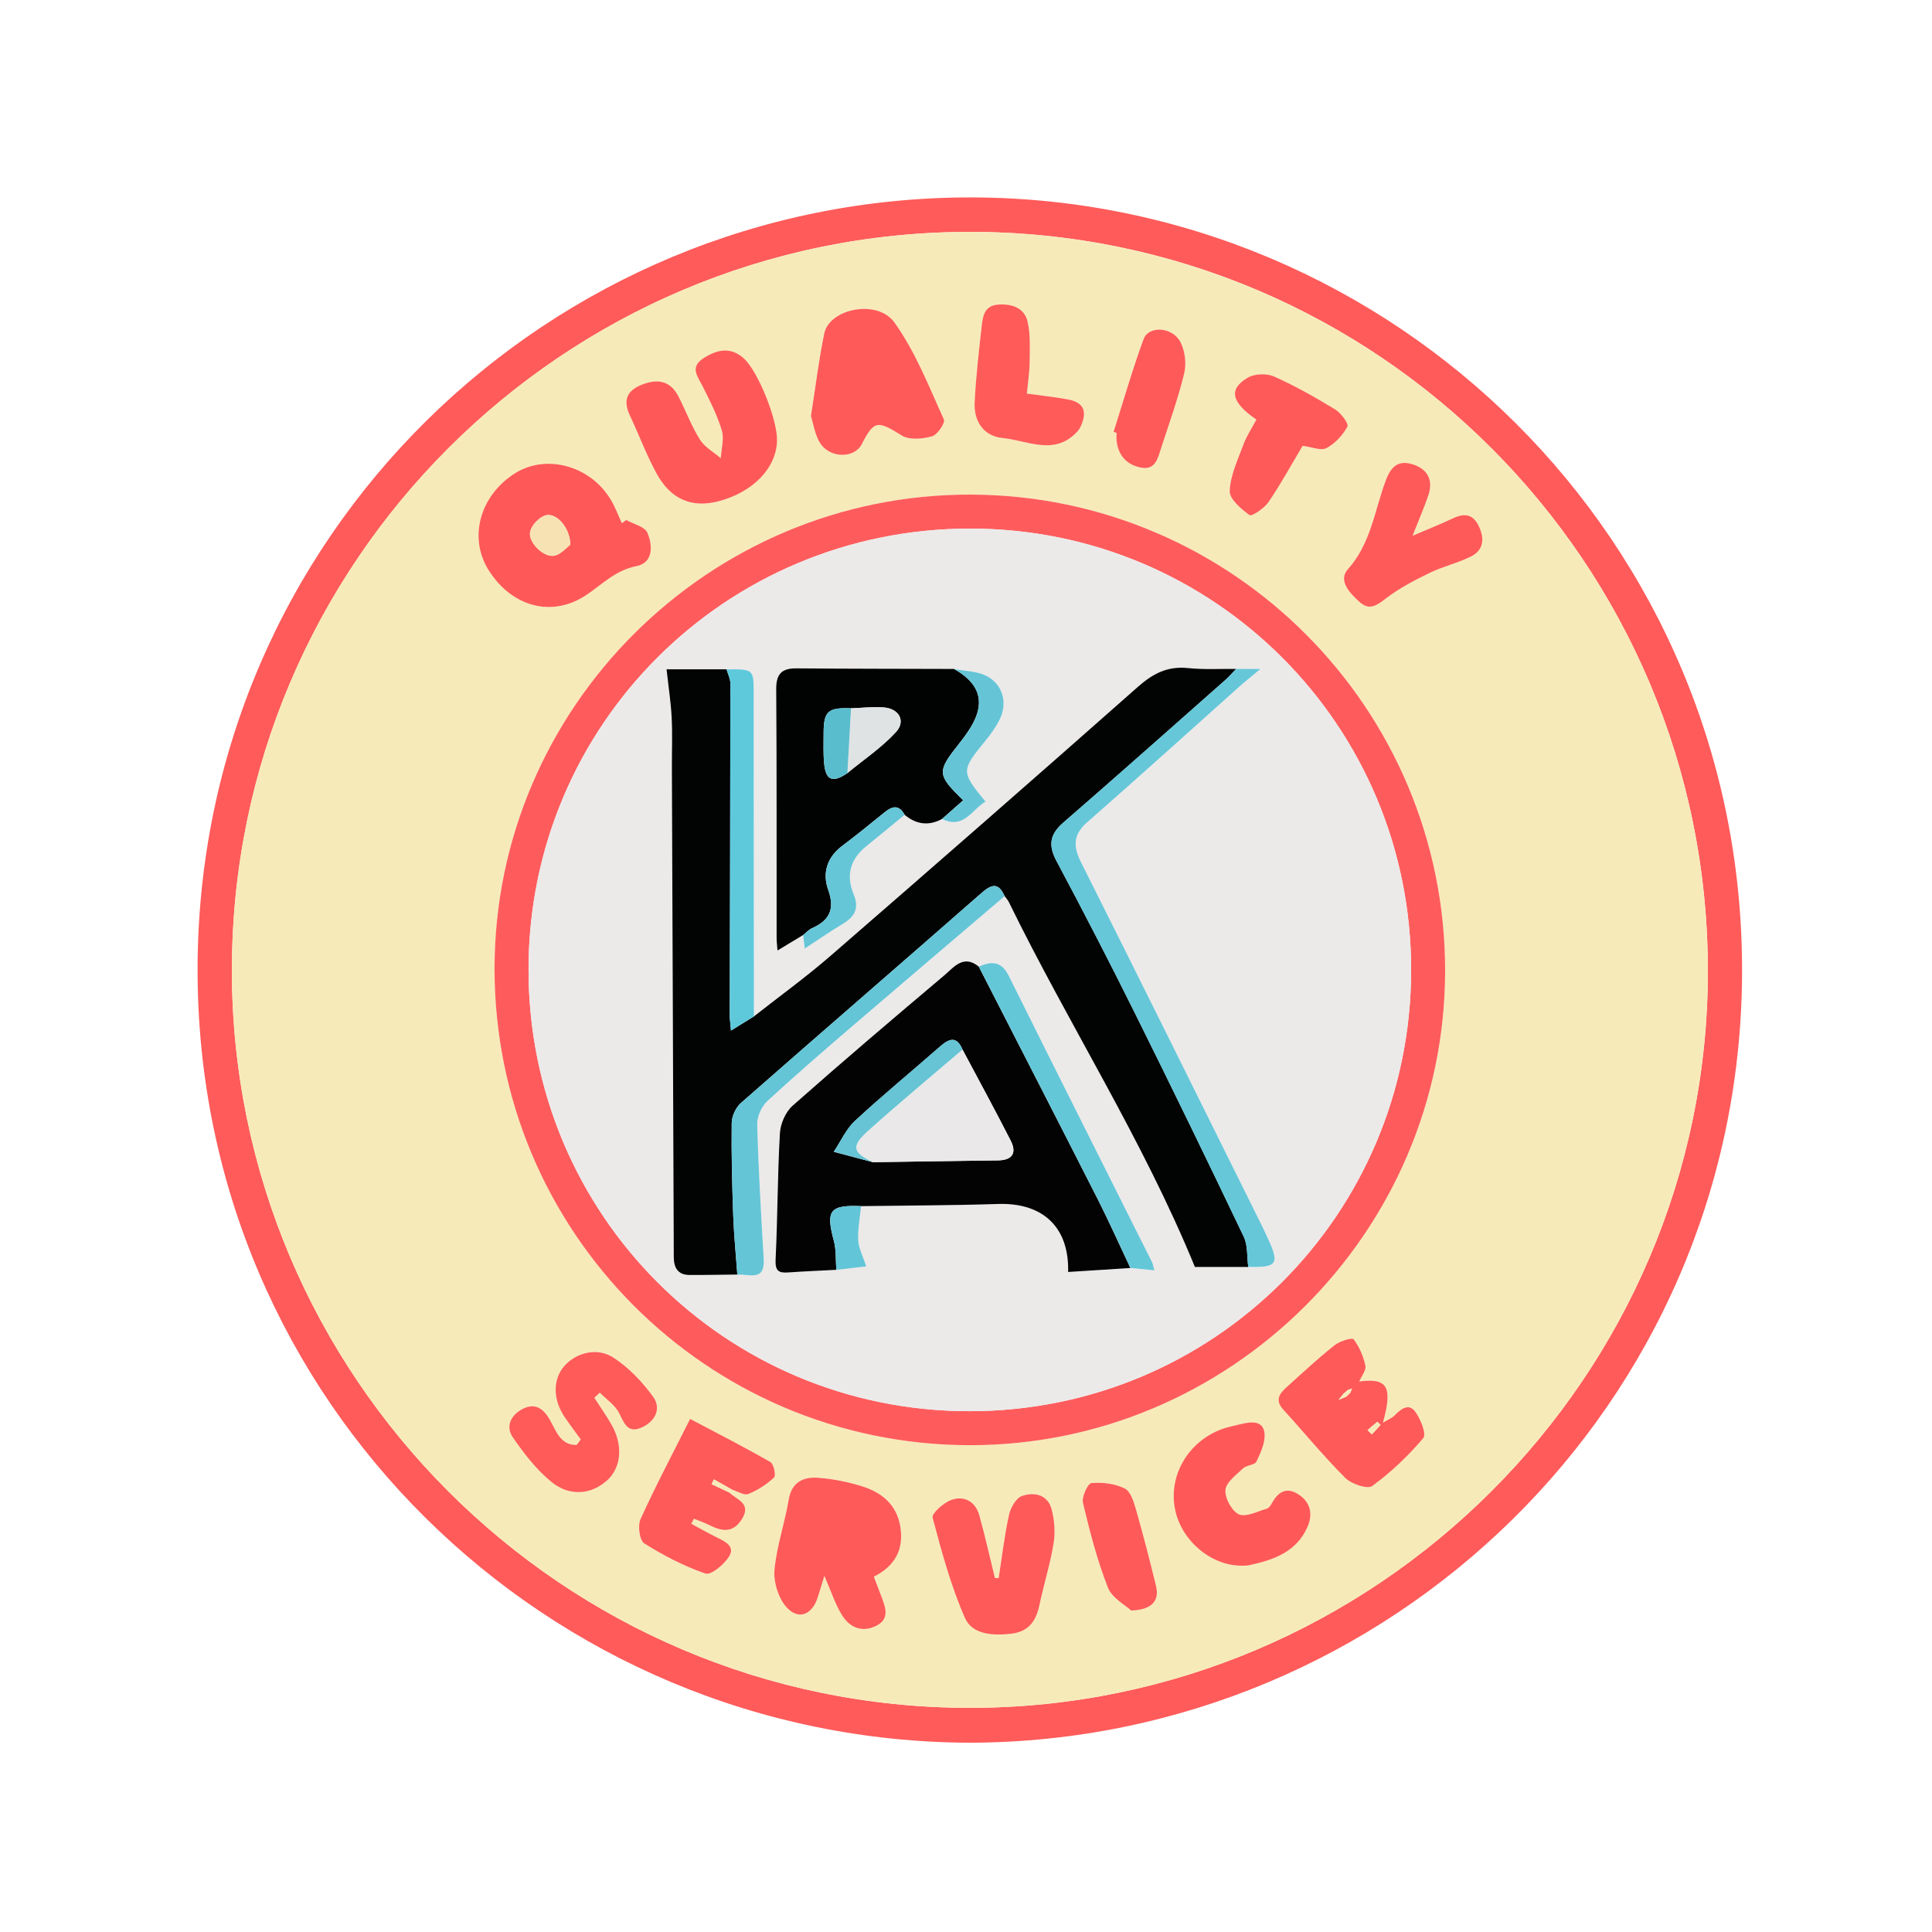 <?xml version="1.0" encoding="UTF-8"?><svg id="Layer_2" xmlns="http://www.w3.org/2000/svg" viewBox="0 0 375 375"><defs><style>.cls-1{fill:#f7eab9;}.cls-1,.cls-2,.cls-3,.cls-4,.cls-5,.cls-6,.cls-7,.cls-8,.cls-9,.cls-10,.cls-11,.cls-12,.cls-13,.cls-14,.cls-15,.cls-16,.cls-17,.cls-18,.cls-19,.cls-20,.cls-21,.cls-22{stroke-width:0px;}.cls-2{fill:#64c7d8;}.cls-3{fill:#65c5d6;}.cls-4{fill:#fe5a59;}.cls-5{fill:#65c6d7;}.cls-6{fill:#5abdce;}.cls-7{fill:#fe5b5a;}.cls-8{fill:#030304;}.cls-9{fill:#e0e3e4;}.cls-10{fill:#5fc9dc;}.cls-11{fill:#64c5d6;}.cls-12{fill:#fe5958;}.cls-13{fill:#f7e2b3;}.cls-14{fill:#fe5c5c;}.cls-15{fill:#010202;}.cls-16{fill:#fe5b59;}.cls-17{fill:#eae8e8;}.cls-18{fill:#63c6d8;}.cls-19{fill:#ece9e9;}.cls-20{fill:#020303;}.cls-21{fill:#66c4d4;}.cls-22{fill:#65c7d8;}</style></defs><g id="Layer_1-2"><path class="cls-7" d="M188.35,338.26c-81.97-.21-150.12-66.19-150-150.19.12-83.91,68.23-149.94,150.34-149.75,81.59.19,150.03,66.41,149.44,151.04-.57,83.43-68.54,148.64-149.79,148.9ZM45.01,188.25c0,78.95,64.3,143.25,143.25,143.24,78.77,0,143.17-64.24,143.24-142.88.07-79.27-64.11-143.61-143.25-143.6-78.99,0-143.23,64.26-143.23,143.24Z"/><path class="cls-1" d="M45.01,188.25c0-78.98,64.24-143.23,143.23-143.24,79.14,0,143.32,64.33,143.25,143.6-.07,78.64-64.46,142.88-143.24,142.88-78.95,0-143.24-64.29-143.25-143.24ZM142.06,289.14c1.07.32,2.35,1.18,3.17.86,1.82-.72,3.57-1.86,5.01-3.2.4-.37-.04-2.62-.68-2.99-4.92-2.83-9.99-5.41-15.61-8.39-3.41,6.8-6.72,13.04-9.63,19.46-.57,1.26-.19,4.12.72,4.7,3.73,2.36,7.73,4.45,11.89,5.86,1.08.37,3.61-1.76,4.58-3.3,1.25-2-.79-2.95-2.41-3.74-1.67-.82-3.28-1.74-4.92-2.62l.5-.98c.96.39,1.95.71,2.86,1.17,2.44,1.22,4.66,1.76,6.46-1.09,1.94-3.09-1.01-3.74-2.43-5.17.17-.19.33-.38.5-.56ZM280.5,188.5c.08-50.9-41.14-92.34-92.02-92.5-50.82-.17-92.47,41.26-92.49,91.99-.02,51,41.07,92.33,91.99,92.52,50.74.19,92.44-41.28,92.52-92.01ZM121.55,100.93c-.28.2-.55.4-.83.6-.74-1.57-1.34-3.23-2.24-4.7-4.04-6.54-12.54-8.77-18.54-4.96-6.82,4.33-9.04,12.5-5.1,18.77,4.49,7.16,12.34,9.29,18.99,4.83,3.12-2.09,5.64-4.79,9.71-5.59,3.3-.65,3.18-4.05,2.14-6.48-.51-1.19-2.69-1.67-4.12-2.48ZM169.61,306.02c4.12-2.09,5.83-5.26,5.16-9.61-.67-4.37-3.59-6.76-7.5-7.96-2.71-.84-5.56-1.41-8.38-1.63-2.94-.23-5.23.78-5.82,4.31-.75,4.53-2.3,8.96-2.74,13.5-.22,2.3.66,5.26,2.11,7.05,2.33,2.87,5.16,1.89,6.29-1.67.38-1.21.75-2.43,1.28-4.15,1.3,2.97,2.1,5.5,3.46,7.68,1.43,2.28,3.75,3.35,6.46,2.08,2.88-1.35,1.95-3.61,1.15-5.77-.43-1.16-.88-2.31-1.47-3.85ZM150.82,85.61c.11-4.02-3.64-13.5-6.46-16.04-2.58-2.33-5.26-1.72-7.87,0-2.67,1.75-1.08,3.51-.12,5.43,1.4,2.78,2.83,5.6,3.72,8.56.49,1.63-.1,3.58-.2,5.38-1.37-1.18-3.12-2.13-4.04-3.6-1.64-2.63-2.74-5.59-4.16-8.37-1.52-2.97-3.97-3.6-7.28-2.23-3,1.25-3.43,3.21-2.14,5.97,1.75,3.72,3.19,7.6,5.15,11.2,2.75,5.03,6.82,6.72,11.9,5.43,6.71-1.7,11.33-6.42,11.49-11.72ZM157.4,80.75c.46,1.44.74,3.49,1.72,5.13,1.85,3.09,6.68,3.16,8.14.34,2.42-4.69,3.05-4.62,7.79-1.69,1.47.91,4.02.66,5.86.15,1.04-.29,2.6-2.61,2.3-3.28-2.93-6.41-5.53-13.16-9.6-18.82-3.31-4.6-12.62-2.69-13.62,2.13-1.06,5.1-1.69,10.3-2.59,16.03ZM263.83,268.14c.46-1.09,1.39-2.2,1.2-3.06-.4-1.82-1.17-3.67-2.29-5.13-.29-.38-2.69.35-3.67,1.13-3.21,2.56-6.24,5.36-9.29,8.12-1.35,1.22-2.44,2.51-.71,4.39,4.04,4.41,7.83,9.06,12.05,13.28,1.19,1.18,4.3,2.24,5.22,1.57,3.65-2.66,7-5.85,9.92-9.3.65-.77-.51-3.69-1.54-5.11-1.28-1.76-2.79-.57-4.02.69-.53.55-1.32.84-2.27,1.42,1.92-6.99.9-8.69-4.6-8ZM193.84,306.31l-.72-.04c-.99-4.03-1.89-8.09-3-12.09-.76-2.73-2.93-3.96-5.48-3.05-1.49.53-3.82,2.63-3.61,3.45,1.73,6.58,3.54,13.22,6.26,19.43,1.43,3.27,5.41,3.49,8.97,3.09,3.43-.39,4.85-2.46,5.51-5.57.85-4.01,2.09-7.96,2.75-12,.35-2.13.17-4.5-.39-6.6-.76-2.85-3.39-3.41-5.74-2.58-1.16.4-2.22,2.29-2.53,3.67-.89,4.05-1.37,8.18-2.01,12.28ZM112.72,279.38c-.25.35-.51.7-.76,1.04-3.14.14-4-2.7-5.24-4.89-1.22-2.15-2.83-3.3-5.19-2.12-2.31,1.16-3.49,3.37-1.96,5.59,2.15,3.12,4.55,6.24,7.46,8.61,3.63,2.96,7.89,2.45,10.94-.4,2.65-2.48,2.99-6.77.74-10.71-1.02-1.79-2.22-3.48-3.34-5.22.35-.33.7-.66,1.06-.99,1.29,1.32,2.99,2.44,3.77,4.01,1.04,2.09,1.71,4.03,4.54,2.67,2.62-1.26,3.62-3.72,2.06-5.86-2.11-2.92-4.77-5.71-7.77-7.65-3.19-2.06-7.34-.87-9.53,1.71-2.17,2.55-2.19,6.41.03,9.74,1.01,1.52,2.13,2.97,3.2,4.45ZM241.01,303.9c.27-.01.91.03,1.51-.1,4.75-1.03,9.22-2.59,11.32-7.53,1.04-2.44.53-4.72-1.82-6.23-2.36-1.51-3.95-.43-5.15,1.75-.23.42-.61.94-1.02,1.06-1.81.5-4.02,1.69-5.38,1.07-1.38-.62-2.74-3.14-2.6-4.71.13-1.5,2.09-2.93,3.43-4.2.68-.64,2.25-.63,2.58-1.31.83-1.74,1.79-3.79,1.57-5.57-.3-2.44-2.6-2.19-4.52-1.73-1.33.32-2.7.56-3.96,1.06-6.49,2.52-10.19,9.06-8.88,15.54,1.21,5.97,6.89,10.89,12.93,10.9ZM274.17,103.99c1.31-3.33,2.3-5.6,3.09-7.94.96-2.88-.18-4.99-2.98-5.9-2.64-.86-4.18.11-5.27,2.99-2.23,5.85-2.89,12.3-7.4,17.35-1.96,2.19.37,4.66,2.27,6.36,1.95,1.74,3.35.65,5.15-.72,2.61-1.99,5.6-3.53,8.56-4.98,2.56-1.25,5.43-1.87,7.96-3.16,2.38-1.22,2.63-3.37,1.52-5.78-1.17-2.54-2.9-2.64-5.17-1.56-2.22,1.06-4.52,1.96-7.74,3.34ZM243.85,81.44c-.89,1.66-1.88,3.13-2.48,4.74-1.11,2.99-2.57,6.03-2.71,9.11-.07,1.57,2.21,3.52,3.85,4.7.44.31,2.86-1.32,3.69-2.53,2.43-3.57,4.51-7.38,6.62-10.91,1.77.22,3.55,1.01,4.62.44,1.67-.89,3.18-2.51,4.08-4.19.3-.56-1.26-2.64-2.4-3.33-3.83-2.33-7.75-4.57-11.84-6.38-1.43-.64-3.8-.55-5.13.23-3.75,2.22-3.23,4.76,1.68,8.13ZM199.33,76.4c.21-2.36.52-4.31.54-6.27.02-2.58.18-5.25-.41-7.72-.63-2.61-2.92-3.44-5.58-3.3-2.77.14-3.1,2.16-3.32,4.15-.55,4.94-1.13,9.88-1.37,14.84-.18,3.66,1.7,6.56,5.42,6.92,4.92.48,10.28,3.64,14.69-1.47.24-.28.41-.63.56-.97,1.23-2.83.43-4.5-2.59-5.06-2.43-.45-4.91-.7-7.93-1.12ZM216.14,83.84c.19.06.38.11.57.17,0,.5-.04,1,0,1.49.3,2.78,1.8,4.59,4.52,5.22,2.99.69,3.47-1.68,4.11-3.67,1.57-4.83,3.3-9.64,4.5-14.56.46-1.87.17-4.31-.69-6.03-1.52-3.03-6.2-3.34-7.2-.62-2.17,5.92-3.91,11.99-5.82,18ZM219.54,312.59c4.09-.12,5.53-1.93,4.85-4.74-1.2-4.95-2.47-9.89-3.87-14.78-.44-1.52-1.05-3.58-2.2-4.16-1.9-.95-4.33-1.25-6.47-1.06-.7.06-1.92,2.68-1.65,3.83,1.32,5.55,2.75,11.13,4.83,16.43.81,2.07,3.42,3.44,4.51,4.47Z"/><path class="cls-14" d="M280.5,188.5c-.08,50.73-41.78,92.2-92.52,92.01-50.91-.19-92.01-41.52-91.99-92.52.02-50.73,41.67-92.16,92.49-91.99,50.87.17,92.09,41.61,92.02,92.5ZM188.14,273.91c47.43.02,85.7-38.16,85.76-85.56.06-47.43-38.15-85.73-85.56-85.75-47.51-.02-85.73,38.12-85.75,85.56-.02,47.5,38.12,85.74,85.55,85.75Z"/><path class="cls-12" d="M121.55,100.93c1.43.8,3.61,1.28,4.12,2.48,1.04,2.44,1.16,5.84-2.14,6.48-4.06.8-6.59,3.5-9.71,5.59-6.66,4.47-14.5,2.33-18.99-4.83-3.94-6.28-1.71-14.45,5.1-18.77,6.01-3.81,14.5-1.58,18.54,4.96.91,1.47,1.5,3.13,2.24,4.7.28-.2.55-.4.83-.6ZM110.69,105.74c0-3.28-2.73-6.3-4.78-5.71-1.23.35-2.67,1.84-2.99,3.09-.53,2.06,2.61,5.18,4.7,4.73,1.28-.27,2.35-1.59,3.07-2.11Z"/><path class="cls-4" d="M169.61,306.02c.59,1.54,1.04,2.69,1.47,3.85.8,2.16,1.73,4.42-1.15,5.77-2.71,1.27-5.03.2-6.46-2.08-1.36-2.18-2.16-4.71-3.46-7.68-.53,1.71-.89,2.93-1.28,4.15-1.13,3.56-3.96,4.55-6.29,1.67-1.45-1.79-2.33-4.75-2.11-7.05.43-4.55,1.98-8.97,2.74-13.5.59-3.54,2.88-4.54,5.82-4.31,2.82.22,5.67.79,8.38,1.63,3.9,1.2,6.83,3.6,7.5,7.96.67,4.35-1.04,7.52-5.16,9.61Z"/><path class="cls-12" d="M150.82,85.61c-.15,5.3-4.77,10.02-11.49,11.72-5.08,1.29-9.15-.4-11.9-5.43-1.96-3.6-3.4-7.48-5.15-11.2-1.29-2.75-.86-4.72,2.14-5.97,3.3-1.37,5.76-.74,7.28,2.23,1.42,2.77,2.51,5.74,4.16,8.37.92,1.47,2.67,2.42,4.04,3.6.1-1.81.69-3.76.2-5.38-.89-2.96-2.32-5.78-3.72-8.56-.96-1.91-2.55-3.68.12-5.43,2.62-1.71,5.29-2.33,7.87,0,2.82,2.54,6.57,12.02,6.46,16.04Z"/><path class="cls-4" d="M157.4,80.75c.91-5.73,1.53-10.93,2.59-16.03,1-4.82,10.31-6.74,13.62-2.13,4.07,5.66,6.67,12.4,9.6,18.82.3.66-1.26,2.99-2.3,3.28-1.84.51-4.39.76-5.86-.15-4.74-2.94-5.37-3-7.79,1.69-1.46,2.83-6.29,2.76-8.14-.34-.98-1.63-1.26-3.69-1.72-5.13Z"/><path class="cls-4" d="M141.57,289.7c1.42,1.43,4.37,2.08,2.43,5.17-1.8,2.86-4.02,2.32-6.46,1.09-.92-.46-1.91-.78-2.86-1.17l-.5.98c1.64.88,3.26,1.8,4.92,2.62,1.62.79,3.66,1.74,2.41,3.74-.96,1.54-3.5,3.67-4.58,3.3-4.16-1.42-8.16-3.51-11.89-5.86-.91-.58-1.29-3.43-.72-4.7,2.91-6.42,6.22-12.66,9.63-19.46,5.61,2.97,10.68,5.55,15.61,8.39.64.37,1.09,2.62.68,2.99-1.44,1.34-3.18,2.48-5.01,3.2-.82.32-2.1-.54-3.17-.86-1.16-.66-2.32-1.32-3.49-1.98l-.45.92c1.15.54,2.29,1.08,3.44,1.62Z"/><path class="cls-4" d="M263.83,268.14c5.5-.7,6.52,1,4.6,8,.95-.58,1.74-.88,2.27-1.42,1.23-1.26,2.75-2.44,4.02-.69,1.03,1.42,2.19,4.34,1.54,5.11-2.92,3.45-6.27,6.63-9.92,9.3-.92.67-4.03-.39-5.22-1.57-4.23-4.22-8.02-8.87-12.05-13.28-1.73-1.89-.64-3.17.71-4.39,3.05-2.76,6.07-5.56,9.29-8.12.98-.78,3.39-1.51,3.67-1.13,1.12,1.46,1.89,3.31,2.29,5.13.19.86-.74,1.98-1.2,3.06ZM262.09,270.34c.11-.28.23-.56.34-.84-.29.1-.57.21-.86.32-.26.23-.53.47-.79.7-.32.4-.65.8-.97,1.2.51-.22,1.02-.43,1.52-.65.25-.24.51-.49.76-.73ZM265.44,277.59c.28.27.56.55.83.82l1.69-1.83c-.21-.21-.41-.41-.62-.62-.64.54-1.27,1.08-1.91,1.63Z"/><path class="cls-4" d="M193.84,306.31c.64-4.1,1.12-8.24,2.01-12.28.3-1.39,1.37-3.27,2.53-3.67,2.35-.82,4.98-.27,5.74,2.58.56,2.1.74,4.46.39,6.6-.66,4.04-1.9,7.98-2.75,12-.66,3.11-2.08,5.18-5.51,5.57-3.56.4-7.54.18-8.97-3.09-2.72-6.21-4.52-12.85-6.26-19.43-.22-.82,2.11-2.91,3.61-3.45,2.56-.91,4.72.31,5.48,3.05,1.11,4,2.01,8.06,3,12.09l.72.04Z"/><path class="cls-16" d="M112.72,279.38c-1.07-1.48-2.19-2.93-3.2-4.45-2.22-3.34-2.21-7.2-.03-9.74,2.2-2.58,6.34-3.77,9.53-1.71,3.01,1.94,5.66,4.73,7.77,7.65,1.55,2.14.55,4.6-2.06,5.86-2.83,1.36-3.5-.58-4.54-2.67-.78-1.57-2.48-2.69-3.77-4.01-.35.33-.7.66-1.06.99,1.12,1.74,2.32,3.43,3.34,5.22,2.25,3.94,1.91,8.22-.74,10.71-3.05,2.85-7.31,3.36-10.94.4-2.91-2.37-5.31-5.49-7.46-8.61-1.53-2.22-.35-4.43,1.96-5.59,2.36-1.18,3.97-.03,5.19,2.12,1.25,2.2,2.11,5.03,5.24,4.89.25-.35.51-.7.76-1.04Z"/><path class="cls-12" d="M241.01,303.9c-6.05,0-11.72-4.93-12.93-10.9-1.31-6.48,2.39-13.02,8.88-15.54,1.27-.49,2.63-.73,3.96-1.06,1.93-.47,4.22-.71,4.52,1.73.22,1.78-.74,3.83-1.57,5.57-.32.68-1.9.67-2.58,1.31-1.34,1.27-3.3,2.7-3.43,4.2-.13,1.56,1.23,4.08,2.6,4.71,1.36.62,3.57-.56,5.38-1.07.41-.11.79-.63,1.02-1.06,1.19-2.18,2.79-3.26,5.15-1.75,2.35,1.51,2.86,3.79,1.82,6.23-2.1,4.94-6.57,6.5-11.32,7.53-.6.13-1.24.08-1.51.1Z"/><path class="cls-4" d="M274.17,103.99c3.22-1.38,5.52-2.28,7.74-3.34,2.26-1.08,3.99-.98,5.17,1.56,1.11,2.41.86,4.56-1.52,5.78-2.53,1.29-5.4,1.92-7.96,3.16-2.97,1.44-5.96,2.99-8.56,4.98-1.8,1.37-3.2,2.46-5.15.72-1.9-1.71-4.24-4.17-2.27-6.36,4.51-5.04,5.18-11.5,7.4-17.35,1.09-2.88,2.63-3.84,5.27-2.99,2.79.91,3.93,3.02,2.98,5.9-.78,2.34-1.78,4.61-3.09,7.94Z"/><path class="cls-4" d="M243.85,81.44c-4.91-3.37-5.43-5.91-1.68-8.13,1.33-.79,3.7-.87,5.13-.23,4.09,1.82,8.01,4.05,11.84,6.38,1.13.69,2.69,2.77,2.4,3.33-.9,1.68-2.41,3.31-4.08,4.19-1.07.56-2.85-.22-4.62-.44-2.11,3.53-4.19,7.34-6.62,10.91-.82,1.21-3.25,2.85-3.69,2.53-1.65-1.18-3.92-3.13-3.85-4.7.14-3.08,1.6-6.12,2.71-9.11.6-1.61,1.59-3.07,2.48-4.74Z"/><path class="cls-16" d="M199.33,76.4c3.02.42,5.49.67,7.93,1.12,3.02.56,3.82,2.23,2.59,5.06-.15.34-.32.69-.56.97-4.4,5.11-9.77,1.95-14.69,1.47-3.72-.37-5.6-3.27-5.42-6.92.24-4.96.82-9.9,1.37-14.84.22-1.99.56-4,3.32-4.15,2.67-.14,4.96.69,5.58,3.3.59,2.47.43,5.14.41,7.72-.01,1.96-.32,3.91-.54,6.27Z"/><path class="cls-4" d="M216.14,83.84c1.91-6.01,3.65-12.09,5.82-18,1-2.72,5.68-2.41,7.2.62.86,1.72,1.15,4.16.69,6.03-1.2,4.93-2.93,9.73-4.5,14.56-.65,1.99-1.12,4.36-4.11,3.67-2.72-.63-4.22-2.44-4.52-5.22-.05-.49,0-.99,0-1.49-.19-.06-.38-.11-.57-.17Z"/><path class="cls-4" d="M219.54,312.59c-1.09-1.03-3.7-2.4-4.51-4.47-2.08-5.3-3.51-10.88-4.83-16.43-.27-1.15.95-3.77,1.65-3.83,2.14-.19,4.57.11,6.47,1.06,1.15.58,1.77,2.64,2.2,4.16,1.4,4.9,2.67,9.83,3.87,14.78.68,2.81-.76,4.61-4.85,4.74Z"/><path class="cls-19" d="M188.14,273.91c-47.42-.02-85.57-38.25-85.55-85.75.02-47.44,38.24-85.57,85.75-85.56,47.41.02,85.63,38.31,85.56,85.75-.06,47.4-38.33,85.58-85.76,85.56ZM185.17,129.85c-10.21-.03-20.43-.04-30.64-.11-2.83-.02-3.89,1.11-3.87,4.04.12,16.07.06,32.15.08,48.22,0,.79.1,1.57.17,2.5,1.87-1.13,3.42-2.06,4.97-3,.1.81.2,1.62.32,2.62,2.61-1.7,4.94-3.32,7.36-4.77,2.35-1.41,3.28-3.06,2.12-5.82-1.51-3.61-.64-6.77,2.47-9.27,2.5-2.01,4.96-4.06,7.44-6.09,2.24,1.88,4.65,2.22,7.26.8,4.23,2.05,5.75-1.78,8.43-3.38-4.72-5.77-4.76-6-.16-11.62,1.1-1.34,2.15-2.78,2.92-4.32,1.64-3.28.54-7.03-2.78-8.56-1.83-.85-4.05-.85-6.09-1.24ZM167.12,234.1c8.86-.13,17.72-.13,26.58-.42,8.67-.29,13.83,4.46,13.61,13.2,4.04-.26,8.07-.51,12.09-.77,1.44.14,2.88.29,4.64.46-.22-.78-.28-1.25-.48-1.65-9.26-18.5-18.57-36.97-27.77-55.5-1.43-2.88-3.34-2.94-5.81-1.8-2.99-2.46-4.86.12-6.71,1.69-9.89,8.34-19.74,16.72-29.43,25.29-1.36,1.2-2.36,3.48-2.47,5.32-.47,8.18-.44,16.39-.84,24.58-.11,2.2.61,2.61,2.48,2.47,3.1-.22,6.21-.35,9.31-.51,1.79-.21,3.57-.42,5.79-.68-.65-2.06-1.46-3.55-1.54-5.08-.1-2.19.33-4.4.54-6.61ZM146.34,197.28c-.02-20.81-.06-41.62-.05-62.43,0-4.98.06-4.98-5.26-4.93h-11.65c.42,3.82.86,6.61.99,9.42.15,3.23.02,6.48.04,9.72.12,31.66.24,63.31.37,94.97,0,1.99.77,3.43,3.01,3.45,3.11.02,6.22-.05,9.33-.08,2.21-.18,5.41,1.48,5.14-3.06-.52-8.7-1.02-17.4-1.26-26.11-.04-1.5.83-3.47,1.94-4.49,5.67-5.24,11.53-10.27,17.38-15.31,9.54-8.19,19.12-16.33,28.69-24.49.28.38.62.74.82,1.16,11.6,23.74,25.98,46.07,36.11,70.82h10.35c5.64.13,6.11-.56,3.78-5.58-.37-.79-.72-1.59-1.11-2.37-11.68-23.53-23.33-47.09-35.12-70.57-1.59-3.16-1.56-5.39,1.23-7.83,9.93-8.69,19.71-17.55,29.55-26.34,1.11-.99,2.27-1.91,4.03-3.38h-4.72c-3.12-.04-6.26.15-9.35-.17-3.94-.41-6.79,1.06-9.7,3.63-19.8,17.51-39.71,34.91-59.68,52.23-4.76,4.13-9.89,7.84-14.85,11.74Z"/><path class="cls-13" d="M110.69,105.74c-.72.52-1.78,1.84-3.07,2.11-2.09.45-5.23-2.67-4.7-4.73.32-1.24,1.76-2.73,2.99-3.09,2.06-.59,4.78,2.42,4.78,5.71Z"/><path class="cls-1" d="M141.57,289.7c-1.15-.54-2.29-1.08-3.44-1.62l.45-.92c1.16.66,2.32,1.32,3.49,1.98-.16.18-.33.37-.49.56Z"/><path class="cls-1" d="M265.44,277.59c.64-.54,1.27-1.08,1.91-1.63.21.21.41.41.62.62l-1.69,1.83c-.28-.27-.56-.55-.83-.82Z"/><path class="cls-1" d="M261.33,271.08c-.51.22-1.02.43-1.53.65.32-.4.65-.8.97-1.2.18.18.37.37.55.55Z"/><path class="cls-1" d="M261.57,269.82c.29-.1.57-.21.86-.31-.11.28-.23.56-.34.83-.17-.18-.34-.35-.52-.52Z"/><path class="cls-1" d="M260.78,270.53c.26-.23.53-.47.79-.7.18.17.35.34.52.52-.25.25-.51.49-.76.74-.18-.18-.37-.37-.55-.55Z"/><path class="cls-20" d="M242.28,245.92h-10.35c-10.13-24.75-24.51-47.09-36.11-70.82-.2-.42-.54-.77-.82-1.16-1.17-2.62-2.45-2.4-4.48-.62-15.54,13.63-31.18,27.13-46.71,40.77-.99.87-1.76,2.55-1.78,3.87-.08,5.98.08,11.96.29,17.94.14,3.84.52,7.66.8,11.49-3.11.03-6.22.1-9.33.08-2.24-.01-3-1.45-3.01-3.45-.13-31.66-.25-63.31-.37-94.97-.01-3.24.12-6.49-.04-9.72-.13-2.81-.57-5.6-.99-9.42,3.65,0,7.65,0,11.65,0,.26.92.74,1.83.74,2.75-.01,21.48-.08,42.95-.12,64.43,0,.8.13,1.6.24,2.94,1.8-1.11,3.13-1.93,4.46-2.76,4.96-3.9,10.09-7.61,14.85-11.74,19.97-17.32,39.88-34.72,59.68-52.23,2.91-2.57,5.76-4.04,9.7-3.63,3.09.32,6.23.13,9.35.17-.68.7-1.32,1.45-2.04,2.1-10.48,9.26-20.92,18.55-31.48,27.71-2.62,2.28-2.99,4.39-1.34,7.47,5.22,9.78,10.31,19.64,15.24,29.57,7.15,14.39,14.18,28.84,21.1,43.34.82,1.71.61,3.91.88,5.89Z"/><path class="cls-8" d="M162.33,246.47c-3.1.17-6.21.29-9.31.51-1.87.14-2.58-.28-2.48-2.47.4-8.19.37-16.4.84-24.58.11-1.84,1.11-4.12,2.47-5.32,9.69-8.57,19.54-16.95,29.43-25.29,1.85-1.56,3.73-4.15,6.71-1.69,7.68,15.01,15.4,30.01,23.04,45.05,2.24,4.42,4.26,8.95,6.38,13.44-4.02.26-8.05.51-12.09.77.22-8.74-4.94-13.48-13.61-13.2-8.85.29-17.72.29-26.58.42-6.1-.25-6.86.83-5.28,6.74.48,1.79.34,3.74.48,5.62ZM186.82,203.72c-1.06-2.55-2.48-2.23-4.26-.67-5.52,4.84-11.2,9.5-16.59,14.49-1.74,1.61-2.78,3.99-4.13,6.02,2.53.67,5.06,1.35,7.59,2.02,8.09-.12,16.18-.25,24.27-.35,2.82-.03,3.69-1.45,2.47-3.84-3.03-5.94-6.22-11.79-9.35-17.67Z"/><path class="cls-15" d="M155.88,181.49c-1.55.94-3.11,1.87-4.97,3-.07-.92-.17-1.71-.17-2.5-.02-16.07.04-32.15-.08-48.22-.02-2.92,1.05-4.06,3.87-4.04,10.21.08,20.43.08,30.64.11,3.16,1.76,5.53,4.28,4.66,8.04-.53,2.28-2.09,4.45-3.59,6.35-4.39,5.55-4.44,6.08.72,11.1-1.38,1.22-2.74,2.42-4.11,3.63-2.6,1.41-5.02,1.07-7.26-.8-1.08-2.01-2.4-1.71-3.91-.48-2.7,2.2-5.4,4.39-8.18,6.48-2.99,2.24-3.92,5.29-2.74,8.58,1.33,3.72.25,5.91-3.14,7.42-.65.29-1.16.88-1.74,1.33ZM164.48,150.05c3.17-2.62,6.66-4.95,9.41-7.95,1.99-2.17.58-4.6-2.43-4.79-2.08-.14-4.19.1-6.28.17-4.49-.17-5.32.57-5.32,4.86,0,1.98-.08,3.97.11,5.93.32,3.23,1.69,3.73,4.51,1.79Z"/><path class="cls-22" d="M242.28,245.92c-.27-1.97-.06-4.17-.88-5.89-6.92-14.5-13.95-28.95-21.1-43.34-4.93-9.93-10.02-19.78-15.24-29.57-1.65-3.09-1.29-5.2,1.34-7.47,10.56-9.16,21-18.46,31.48-27.71.73-.64,1.37-1.4,2.04-2.1,1.24,0,2.48,0,4.73,0-1.76,1.48-2.93,2.4-4.03,3.38-9.84,8.79-19.62,17.65-29.55,26.34-2.79,2.44-2.81,4.67-1.23,7.83,11.79,23.48,23.43,47.03,35.12,70.57.39.78.74,1.58,1.11,2.37,2.33,5.02,1.86,5.71-3.78,5.58Z"/><path class="cls-11" d="M143.11,247.4c-.27-3.83-.66-7.66-.8-11.49-.21-5.98-.37-11.96-.29-17.94.02-1.32.79-3,1.78-3.87,15.53-13.64,31.18-27.14,46.71-40.77,2.03-1.78,3.32-2,4.48.62-9.57,8.16-19.15,16.3-28.69,24.49-5.86,5.03-11.71,10.07-17.38,15.31-1.11,1.03-1.98,2.99-1.94,4.49.24,8.71.74,17.41,1.26,26.11.27,4.53-2.93,2.88-5.14,3.06Z"/><path class="cls-10" d="M146.34,197.28c-1.33.82-2.66,1.65-4.46,2.76-.11-1.34-.24-2.14-.24-2.94.04-21.48.11-42.95.12-64.43,0-.92-.48-1.84-.74-2.75,5.33-.05,5.27-.05,5.27,4.93,0,20.81.03,41.62.05,62.43Z"/><path class="cls-2" d="M219.41,246.11c-2.12-4.48-4.13-9.02-6.38-13.44-7.64-15.04-15.35-30.04-23.04-45.05,2.48-1.13,4.39-1.07,5.82,1.8,9.2,18.53,18.51,37,27.77,55.5.2.4.26.87.48,1.65-1.76-.17-3.2-.32-4.64-.46Z"/><path class="cls-3" d="M182.85,158.97c1.36-1.21,2.73-2.41,4.11-3.63-5.16-5.02-5.11-5.55-.72-11.1,1.5-1.9,3.06-4.07,3.59-6.35.87-3.76-1.5-6.28-4.66-8.04,2.04.39,4.26.39,6.09,1.24,3.32,1.53,4.42,5.28,2.78,8.56-.77,1.54-1.82,2.98-2.92,4.32-4.6,5.62-4.55,5.85.16,11.62-2.68,1.6-4.21,5.43-8.43,3.38Z"/><path class="cls-5" d="M155.88,181.49c.58-.45,1.09-1.04,1.74-1.33,3.39-1.51,4.47-3.7,3.14-7.42-1.18-3.29-.25-6.34,2.74-8.58,2.78-2.09,5.48-4.28,8.18-6.48,1.52-1.24,2.83-1.53,3.91.48-2.48,2.03-4.94,4.08-7.44,6.09-3.11,2.5-3.98,5.66-2.47,9.27,1.16,2.77.23,4.42-2.12,5.82-2.42,1.45-4.75,3.07-7.36,4.77-.12-1-.22-1.81-.32-2.62Z"/><path class="cls-18" d="M162.33,246.47c-.14-1.88,0-3.83-.48-5.62-1.58-5.92-.82-6.99,5.28-6.74-.21,2.2-.64,4.42-.54,6.61.07,1.53.88,3.02,1.54,5.08-2.22.26-4.01.47-5.79.68Z"/><path class="cls-17" d="M186.82,203.72c3.13,5.88,6.32,11.74,9.35,17.67,1.22,2.39.34,3.8-2.47,3.84-8.09.1-16.18.23-24.27.35-3.95-1.87-4.27-3.08-.92-6.08,5.99-5.38,12.2-10.53,18.32-15.77Z"/><path class="cls-21" d="M186.82,203.72c-6.12,5.24-12.32,10.39-18.32,15.77-3.35,3.01-3.03,4.21.92,6.08-2.53-.67-5.06-1.35-7.59-2.02,1.36-2.03,2.39-4.41,4.13-6.02,5.39-4.98,11.07-9.65,16.59-14.49,1.78-1.56,3.21-1.88,4.26.67Z"/><path class="cls-9" d="M165.19,137.48c2.09-.07,4.2-.31,6.28-.17,3.01.2,4.42,2.62,2.43,4.79-2.75,3-6.24,5.33-9.42,7.95.23-4.19.47-8.38.71-12.57Z"/><path class="cls-6" d="M165.19,137.48c-.24,4.19-.47,8.38-.71,12.57-2.81,1.94-4.18,1.44-4.5-1.79-.2-1.96-.11-3.95-.11-5.93,0-4.28.83-5.03,5.32-4.86Z"/></g></svg>